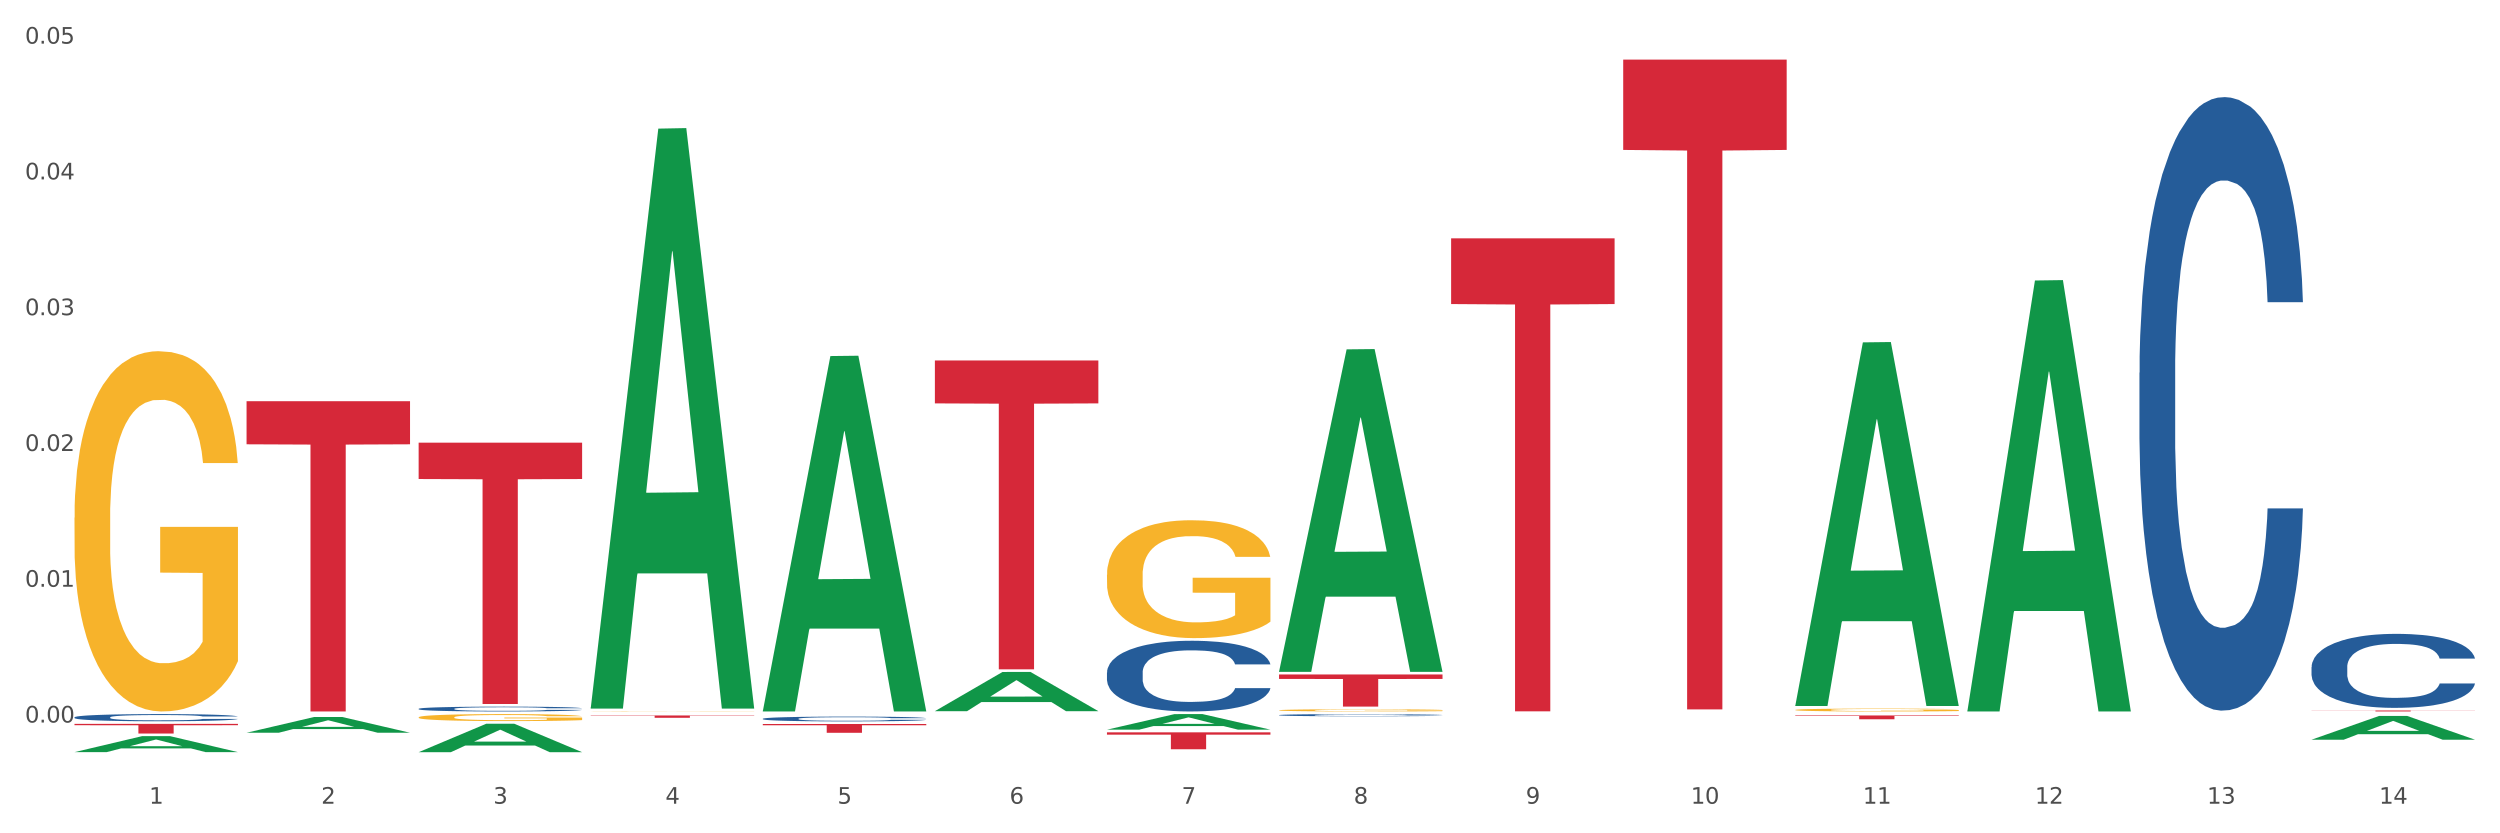 <?xml version="1.0" encoding="utf-8" standalone="no"?>
<!DOCTYPE svg PUBLIC "-//W3C//DTD SVG 1.1//EN"
  "http://www.w3.org/Graphics/SVG/1.1/DTD/svg11.dtd">
<svg xmlns:xlink="http://www.w3.org/1999/xlink" width="1080pt" height="360pt" viewBox="0 0 1080 360" xmlns="http://www.w3.org/2000/svg" version="1.1">
 <rect x="0" y="0" width="1080" height="360" fill="#333333" stroke="none"/>
 <defs>
  <style type="text/css">*{stroke-linejoin: round; stroke-linecap: butt}</style>
 </defs>
 <g id="figure_1">
  <g id="patch_1">
   <path d="M 0 360 
L 1080 360 
L 1080 0 
L 0 0 
z
" style="fill: #ffffff; stroke: #ffffff; stroke-linejoin: miter"/>
  </g>
  <g id="axes_1">
   <g id="matplotlib.axis_1">
    <g id="xtick_1">
     <g id="text_1">
      <!-- 1 -->
      <g style="fill: #4d4d4d" transform="translate(64.432 347.204) scale(0.096 -0.096)">
       <defs>
        <path id="DejaVuSans-31" d="M 794 531 
L 1825 531 
L 1825 4091 
L 703 3866 
L 703 4441 
L 1819 4666 
L 2450 4666 
L 2450 531 
L 3481 531 
L 3481 0 
L 794 0 
L 794 531 
z
" transform="scale(0.016)"/>
       </defs>
       <use xlink:href="#DejaVuSans-31"/>
      </g>
     </g>
    </g>
    <g id="xtick_2">
     <g id="text_2">
      <!-- 2 -->
      <g style="fill: #4d4d4d" transform="translate(138.771 347.204) scale(0.096 -0.096)">
       <defs>
        <path id="DejaVuSans-32" d="M 1228 531 
L 3431 531 
L 3431 0 
L 469 0 
L 469 531 
Q 828 903 1448 1529 
Q 2069 2156 2228 2338 
Q 2531 2678 2651 2914 
Q 2772 3150 2772 3378 
Q 2772 3750 2511 3984 
Q 2250 4219 1831 4219 
Q 1534 4219 1204 4116 
Q 875 4013 500 3803 
L 500 4441 
Q 881 4594 1212 4672 
Q 1544 4750 1819 4750 
Q 2544 4750 2975 4387 
Q 3406 4025 3406 3419 
Q 3406 3131 3298 2873 
Q 3191 2616 2906 2266 
Q 2828 2175 2409 1742 
Q 1991 1309 1228 531 
z
" transform="scale(0.016)"/>
       </defs>
       <use xlink:href="#DejaVuSans-32"/>
      </g>
     </g>
    </g>
    <g id="xtick_3">
     <g id="text_3">
      <!-- 3 -->
      <g style="fill: #4d4d4d" transform="translate(213.109 347.204) scale(0.096 -0.096)">
       <defs>
        <path id="DejaVuSans-33" d="M 2597 2516 
Q 3050 2419 3304 2112 
Q 3559 1806 3559 1356 
Q 3559 666 3084 287 
Q 2609 -91 1734 -91 
Q 1441 -91 1130 -33 
Q 819 25 488 141 
L 488 750 
Q 750 597 1062 519 
Q 1375 441 1716 441 
Q 2309 441 2620 675 
Q 2931 909 2931 1356 
Q 2931 1769 2642 2001 
Q 2353 2234 1838 2234 
L 1294 2234 
L 1294 2753 
L 1863 2753 
Q 2328 2753 2575 2939 
Q 2822 3125 2822 3475 
Q 2822 3834 2567 4026 
Q 2313 4219 1838 4219 
Q 1578 4219 1281 4162 
Q 984 4106 628 3988 
L 628 4550 
Q 988 4650 1302 4700 
Q 1616 4750 1894 4750 
Q 2613 4750 3031 4423 
Q 3450 4097 3450 3541 
Q 3450 3153 3228 2886 
Q 3006 2619 2597 2516 
z
" transform="scale(0.016)"/>
       </defs>
       <use xlink:href="#DejaVuSans-33"/>
      </g>
     </g>
    </g>
    <g id="xtick_4">
     <g id="text_4">
      <!-- 4 -->
      <g style="fill: #4d4d4d" transform="translate(287.448 347.204) scale(0.096 -0.096)">
       <defs>
        <path id="DejaVuSans-34" d="M 2419 4116 
L 825 1625 
L 2419 1625 
L 2419 4116 
z
M 2253 4666 
L 3047 4666 
L 3047 1625 
L 3713 1625 
L 3713 1100 
L 3047 1100 
L 3047 0 
L 2419 0 
L 2419 1100 
L 313 1100 
L 313 1709 
L 2253 4666 
z
" transform="scale(0.016)"/>
       </defs>
       <use xlink:href="#DejaVuSans-34"/>
      </g>
     </g>
    </g>
    <g id="xtick_5">
     <g id="text_5">
      <!-- 5 -->
      <g style="fill: #4d4d4d" transform="translate(361.787 347.204) scale(0.096 -0.096)">
       <defs>
        <path id="DejaVuSans-35" d="M 691 4666 
L 3169 4666 
L 3169 4134 
L 1269 4134 
L 1269 2991 
Q 1406 3038 1543 3061 
Q 1681 3084 1819 3084 
Q 2600 3084 3056 2656 
Q 3513 2228 3513 1497 
Q 3513 744 3044 326 
Q 2575 -91 1722 -91 
Q 1428 -91 1123 -41 
Q 819 9 494 109 
L 494 744 
Q 775 591 1075 516 
Q 1375 441 1709 441 
Q 2250 441 2565 725 
Q 2881 1009 2881 1497 
Q 2881 1984 2565 2268 
Q 2250 2553 1709 2553 
Q 1456 2553 1204 2497 
Q 953 2441 691 2322 
L 691 4666 
z
" transform="scale(0.016)"/>
       </defs>
       <use xlink:href="#DejaVuSans-35"/>
      </g>
     </g>
    </g>
    <g id="xtick_6">
     <g id="text_6">
      <!-- 6 -->
      <g style="fill: #4d4d4d" transform="translate(436.125 347.204) scale(0.096 -0.096)">
       <defs>
        <path id="DejaVuSans-36" d="M 2113 2584 
Q 1688 2584 1439 2293 
Q 1191 2003 1191 1497 
Q 1191 994 1439 701 
Q 1688 409 2113 409 
Q 2538 409 2786 701 
Q 3034 994 3034 1497 
Q 3034 2003 2786 2293 
Q 2538 2584 2113 2584 
z
M 3366 4563 
L 3366 3988 
Q 3128 4100 2886 4159 
Q 2644 4219 2406 4219 
Q 1781 4219 1451 3797 
Q 1122 3375 1075 2522 
Q 1259 2794 1537 2939 
Q 1816 3084 2150 3084 
Q 2853 3084 3261 2657 
Q 3669 2231 3669 1497 
Q 3669 778 3244 343 
Q 2819 -91 2113 -91 
Q 1303 -91 875 529 
Q 447 1150 447 2328 
Q 447 3434 972 4092 
Q 1497 4750 2381 4750 
Q 2619 4750 2861 4703 
Q 3103 4656 3366 4563 
z
" transform="scale(0.016)"/>
       </defs>
       <use xlink:href="#DejaVuSans-36"/>
      </g>
     </g>
    </g>
    <g id="xtick_7">
     <g id="text_7">
      <!-- 7 -->
      <g style="fill: #4d4d4d" transform="translate(510.464 347.204) scale(0.096 -0.096)">
       <defs>
        <path id="DejaVuSans-37" d="M 525 4666 
L 3525 4666 
L 3525 4397 
L 1831 0 
L 1172 0 
L 2766 4134 
L 525 4134 
L 525 4666 
z
" transform="scale(0.016)"/>
       </defs>
       <use xlink:href="#DejaVuSans-37"/>
      </g>
     </g>
    </g>
    <g id="xtick_8">
     <g id="text_8">
      <!-- 8 -->
      <g style="fill: #4d4d4d" transform="translate(584.803 347.204) scale(0.096 -0.096)">
       <defs>
        <path id="DejaVuSans-38" d="M 2034 2216 
Q 1584 2216 1326 1975 
Q 1069 1734 1069 1313 
Q 1069 891 1326 650 
Q 1584 409 2034 409 
Q 2484 409 2743 651 
Q 3003 894 3003 1313 
Q 3003 1734 2745 1975 
Q 2488 2216 2034 2216 
z
M 1403 2484 
Q 997 2584 770 2862 
Q 544 3141 544 3541 
Q 544 4100 942 4425 
Q 1341 4750 2034 4750 
Q 2731 4750 3128 4425 
Q 3525 4100 3525 3541 
Q 3525 3141 3298 2862 
Q 3072 2584 2669 2484 
Q 3125 2378 3379 2068 
Q 3634 1759 3634 1313 
Q 3634 634 3220 271 
Q 2806 -91 2034 -91 
Q 1263 -91 848 271 
Q 434 634 434 1313 
Q 434 1759 690 2068 
Q 947 2378 1403 2484 
z
M 1172 3481 
Q 1172 3119 1398 2916 
Q 1625 2713 2034 2713 
Q 2441 2713 2670 2916 
Q 2900 3119 2900 3481 
Q 2900 3844 2670 4047 
Q 2441 4250 2034 4250 
Q 1625 4250 1398 4047 
Q 1172 3844 1172 3481 
z
" transform="scale(0.016)"/>
       </defs>
       <use xlink:href="#DejaVuSans-38"/>
      </g>
     </g>
    </g>
    <g id="xtick_9">
     <g id="text_9">
      <!-- 9 -->
      <g style="fill: #4d4d4d" transform="translate(659.142 347.204) scale(0.096 -0.096)">
       <defs>
        <path id="DejaVuSans-39" d="M 703 97 
L 703 672 
Q 941 559 1184 500 
Q 1428 441 1663 441 
Q 2288 441 2617 861 
Q 2947 1281 2994 2138 
Q 2813 1869 2534 1725 
Q 2256 1581 1919 1581 
Q 1219 1581 811 2004 
Q 403 2428 403 3163 
Q 403 3881 828 4315 
Q 1253 4750 1959 4750 
Q 2769 4750 3195 4129 
Q 3622 3509 3622 2328 
Q 3622 1225 3098 567 
Q 2575 -91 1691 -91 
Q 1453 -91 1209 -44 
Q 966 3 703 97 
z
M 1959 2075 
Q 2384 2075 2632 2365 
Q 2881 2656 2881 3163 
Q 2881 3666 2632 3958 
Q 2384 4250 1959 4250 
Q 1534 4250 1286 3958 
Q 1038 3666 1038 3163 
Q 1038 2656 1286 2365 
Q 1534 2075 1959 2075 
z
" transform="scale(0.016)"/>
       </defs>
       <use xlink:href="#DejaVuSans-39"/>
      </g>
     </g>
    </g>
    <g id="xtick_10">
     <g id="text_10">
      <!-- 10 -->
      <g style="fill: #4d4d4d" transform="translate(730.426 347.204) scale(0.096 -0.096)">
       <defs>
        <path id="DejaVuSans-30" d="M 2034 4250 
Q 1547 4250 1301 3770 
Q 1056 3291 1056 2328 
Q 1056 1369 1301 889 
Q 1547 409 2034 409 
Q 2525 409 2770 889 
Q 3016 1369 3016 2328 
Q 3016 3291 2770 3770 
Q 2525 4250 2034 4250 
z
M 2034 4750 
Q 2819 4750 3233 4129 
Q 3647 3509 3647 2328 
Q 3647 1150 3233 529 
Q 2819 -91 2034 -91 
Q 1250 -91 836 529 
Q 422 1150 422 2328 
Q 422 3509 836 4129 
Q 1250 4750 2034 4750 
z
" transform="scale(0.016)"/>
       </defs>
       <use xlink:href="#DejaVuSans-31"/>
       <use xlink:href="#DejaVuSans-30" transform="translate(63.623 0)"/>
      </g>
     </g>
    </g>
    <g id="xtick_11">
     <g id="text_11">
      <!-- 11 -->
      <g style="fill: #4d4d4d" transform="translate(804.765 347.204) scale(0.096 -0.096)">
       <use xlink:href="#DejaVuSans-31"/>
       <use xlink:href="#DejaVuSans-31" transform="translate(63.623 0)"/>
      </g>
     </g>
    </g>
    <g id="xtick_12">
     <g id="text_12">
      <!-- 12 -->
      <g style="fill: #4d4d4d" transform="translate(879.104 347.204) scale(0.096 -0.096)">
       <use xlink:href="#DejaVuSans-31"/>
       <use xlink:href="#DejaVuSans-32" transform="translate(63.623 0)"/>
      </g>
     </g>
    </g>
    <g id="xtick_13">
     <g id="text_13">
      <!-- 13 -->
      <g style="fill: #4d4d4d" transform="translate(953.442 347.204) scale(0.096 -0.096)">
       <use xlink:href="#DejaVuSans-31"/>
       <use xlink:href="#DejaVuSans-33" transform="translate(63.623 0)"/>
      </g>
     </g>
    </g>
    <g id="xtick_14">
     <g id="text_14">
      <!-- 14 -->
      <g style="fill: #4d4d4d" transform="translate(1027.781 347.204) scale(0.096 -0.096)">
       <use xlink:href="#DejaVuSans-31"/>
       <use xlink:href="#DejaVuSans-34" transform="translate(63.623 0)"/>
      </g>
     </g>
    </g>
    <g id="xtick_15"/>
    <g id="xtick_16"/>
    <g id="xtick_17"/>
    <g id="xtick_18"/>
    <g id="xtick_19"/>
    <g id="xtick_20"/>
    <g id="xtick_21"/>
    <g id="xtick_22"/>
    <g id="xtick_23"/>
    <g id="xtick_24"/>
    <g id="xtick_25"/>
    <g id="xtick_26"/>
    <g id="xtick_27"/>
   </g>
   <g id="matplotlib.axis_2">
    <g id="ytick_1">
     <g id="text_15">
      <!-- 0.00 -->
      <g style="fill: #4d4d4d" transform="translate(10.8 312.133) scale(0.096 -0.096)">
       <defs>
        <path id="DejaVuSans-2e" d="M 684 794 
L 1344 794 
L 1344 0 
L 684 0 
L 684 794 
z
" transform="scale(0.016)"/>
       </defs>
       <use xlink:href="#DejaVuSans-30"/>
       <use xlink:href="#DejaVuSans-2e" transform="translate(63.623 0)"/>
       <use xlink:href="#DejaVuSans-30" transform="translate(95.41 0)"/>
       <use xlink:href="#DejaVuSans-30" transform="translate(159.033 0)"/>
      </g>
     </g>
    </g>
    <g id="ytick_2">
     <g id="text_16">
      <!-- 0.01 -->
      <g style="fill: #4d4d4d" transform="translate(10.8 253.478) scale(0.096 -0.096)">
       <use xlink:href="#DejaVuSans-30"/>
       <use xlink:href="#DejaVuSans-2e" transform="translate(63.623 0)"/>
       <use xlink:href="#DejaVuSans-30" transform="translate(95.41 0)"/>
       <use xlink:href="#DejaVuSans-31" transform="translate(159.033 0)"/>
      </g>
     </g>
    </g>
    <g id="ytick_3">
     <g id="text_17">
      <!-- 0.02 -->
      <g style="fill: #4d4d4d" transform="translate(10.8 194.822) scale(0.096 -0.096)">
       <use xlink:href="#DejaVuSans-30"/>
       <use xlink:href="#DejaVuSans-2e" transform="translate(63.623 0)"/>
       <use xlink:href="#DejaVuSans-30" transform="translate(95.41 0)"/>
       <use xlink:href="#DejaVuSans-32" transform="translate(159.033 0)"/>
      </g>
     </g>
    </g>
    <g id="ytick_4">
     <g id="text_18">
      <!-- 0.03 -->
      <g style="fill: #4d4d4d" transform="translate(10.8 136.167) scale(0.096 -0.096)">
       <use xlink:href="#DejaVuSans-30"/>
       <use xlink:href="#DejaVuSans-2e" transform="translate(63.623 0)"/>
       <use xlink:href="#DejaVuSans-30" transform="translate(95.41 0)"/>
       <use xlink:href="#DejaVuSans-33" transform="translate(159.033 0)"/>
      </g>
     </g>
    </g>
    <g id="ytick_5">
     <g id="text_19">
      <!-- 0.04 -->
      <g style="fill: #4d4d4d" transform="translate(10.8 77.511) scale(0.096 -0.096)">
       <use xlink:href="#DejaVuSans-30"/>
       <use xlink:href="#DejaVuSans-2e" transform="translate(63.623 0)"/>
       <use xlink:href="#DejaVuSans-30" transform="translate(95.41 0)"/>
       <use xlink:href="#DejaVuSans-34" transform="translate(159.033 0)"/>
      </g>
     </g>
    </g>
    <g id="ytick_6">
     <g id="text_20">
      <!-- 0.05 -->
      <g style="fill: #4d4d4d" transform="translate(10.8 18.856) scale(0.096 -0.096)">
       <use xlink:href="#DejaVuSans-30"/>
       <use xlink:href="#DejaVuSans-2e" transform="translate(63.623 0)"/>
       <use xlink:href="#DejaVuSans-30" transform="translate(95.41 0)"/>
       <use xlink:href="#DejaVuSans-35" transform="translate(159.033 0)"/>
      </g>
     </g>
    </g>
    <g id="ytick_7"/>
    <g id="ytick_8"/>
    <g id="ytick_9"/>
    <g id="ytick_10"/>
    <g id="ytick_11"/>
   </g>
   <g id="PolyCollection_1">
    <path d="M 32.175 324.91 
L 32.248 324.904 
L 61.37 318.019 
L 73.456 318.013 
L 102.797 324.923 
L 88.818 324.923 
L 82.484 323.314 
L 52.415 323.314 
L 52.197 323.34 
L 46.081 324.923 
L 32.175 324.923 
L 32.175 324.91 
L 56.201 322.354 
L 78.698 322.347 
L 67.559 319.486 
L 67.413 319.473 
L 67.267 319.492 
L 56.128 322.347 
L 56.201 322.354 
L 32.175 324.91 
z
" clip-path="url(#p343d325614)" style="fill: #109648"/>
    <path d="M 478.207 248.277 
L 478.291 248.23 
L 478.291 246.556 
L 478.457 245.114 
L 479.291 241.625 
L 480.542 238.741 
L 481.459 237.206 
L 482.376 235.951 
L 483.46 234.695 
L 484.794 233.392 
L 487.212 231.485 
L 488.713 230.508 
L 490.547 229.485 
L 493.882 227.997 
L 496.3 227.159 
L 498.802 226.462 
L 502.887 225.625 
L 505.555 225.252 
L 508.39 224.973 
L 511.809 224.787 
L 514.394 224.741 
L 520.063 224.88 
L 524.899 225.299 
L 527.234 225.625 
L 530.236 226.183 
L 531.82 226.555 
L 534.405 227.299 
L 537.073 228.276 
L 538.907 229.113 
L 541.658 230.695 
L 543.743 232.276 
L 545.661 234.23 
L 546.661 235.578 
L 547.412 236.834 
L 548.079 238.276 
L 548.746 240.555 
L 533.737 240.555 
L 533.154 238.927 
L 532.237 237.392 
L 530.903 235.904 
L 529.735 234.974 
L 527.734 233.811 
L 525.9 233.067 
L 523.982 232.509 
L 521.648 232.043 
L 519.813 231.811 
L 517.228 231.625 
L 512.142 231.671 
L 508.724 232.043 
L 506.389 232.509 
L 504.888 232.927 
L 503.554 233.392 
L 502.054 234.043 
L 500.303 235.02 
L 499.052 235.904 
L 497.801 237.02 
L 496.801 238.137 
L 495.884 239.439 
L 495.133 240.834 
L 494.549 242.276 
L 494.049 244.044 
L 493.632 246.974 
L 493.632 253.347 
L 493.799 254.789 
L 494.216 256.696 
L 494.716 258.138 
L 495.55 259.859 
L 496.3 261.021 
L 497.718 262.696 
L 499.302 264.091 
L 500.553 264.975 
L 501.803 265.719 
L 503.971 266.743 
L 506.389 267.58 
L 508.474 268.092 
L 511.309 268.557 
L 513.226 268.743 
L 514.894 268.836 
L 518.979 268.836 
L 521.898 268.696 
L 525.149 268.371 
L 527.651 267.952 
L 529.735 267.44 
L 532.07 266.603 
L 533.571 265.812 
L 533.571 256.091 
L 515.227 256.044 
L 515.227 249.579 
L 548.829 249.579 
L 548.829 268.557 
L 547.412 269.533 
L 545.827 270.417 
L 544.16 271.208 
L 541.658 272.185 
L 538.657 273.115 
L 535.989 273.766 
L 533.154 274.324 
L 529.819 274.836 
L 525.483 275.301 
L 522.815 275.487 
L 519.48 275.627 
L 515.561 275.673 
L 512.142 275.58 
L 508.807 275.348 
L 505.305 274.929 
L 501.887 274.324 
L 499.302 273.72 
L 496.717 272.975 
L 493.966 271.999 
L 491.798 271.068 
L 490.13 270.231 
L 488.296 269.161 
L 486.295 267.766 
L 484.794 266.51 
L 483.46 265.208 
L 482.043 263.533 
L 481.042 262.091 
L 480.042 260.277 
L 479.458 258.928 
L 478.791 256.835 
L 478.291 253.905 
L 478.207 248.277 
z
" clip-path="url(#p343d325614)" style="fill: #f7b32b"/>
    <path d="M 552.546 306.837 
L 552.629 306.837 
L 552.629 306.805 
L 552.796 306.778 
L 553.63 306.712 
L 554.881 306.657 
L 555.798 306.628 
L 556.715 306.605 
L 557.799 306.581 
L 559.133 306.556 
L 561.551 306.52 
L 563.052 306.502 
L 564.886 306.482 
L 568.221 306.454 
L 570.639 306.438 
L 573.141 306.425 
L 577.226 306.409 
L 579.894 306.402 
L 582.729 306.397 
L 586.148 306.394 
L 588.732 306.393 
L 594.402 306.395 
L 599.238 306.403 
L 601.573 306.409 
L 604.574 306.42 
L 606.158 306.427 
L 608.743 306.441 
L 611.411 306.46 
L 613.246 306.475 
L 615.997 306.505 
L 618.082 306.535 
L 619.999 306.572 
L 621 306.598 
L 621.75 306.621 
L 622.417 306.648 
L 623.084 306.692 
L 608.076 306.692 
L 607.493 306.661 
L 606.575 306.632 
L 605.241 306.604 
L 604.074 306.586 
L 602.073 306.564 
L 600.239 306.55 
L 598.321 306.54 
L 595.986 306.531 
L 594.152 306.526 
L 591.567 306.523 
L 586.481 306.524 
L 583.063 306.531 
L 580.728 306.54 
L 579.227 306.547 
L 577.893 306.556 
L 576.392 306.569 
L 574.641 306.587 
L 573.391 306.604 
L 572.14 306.625 
L 571.139 306.646 
L 570.222 306.67 
L 569.472 306.697 
L 568.888 306.724 
L 568.388 306.757 
L 567.971 306.813 
L 567.971 306.933 
L 568.138 306.96 
L 568.555 306.997 
L 569.055 307.024 
L 569.889 307.056 
L 570.639 307.078 
L 572.057 307.11 
L 573.641 307.136 
L 574.891 307.153 
L 576.142 307.167 
L 578.31 307.186 
L 580.728 307.202 
L 582.812 307.212 
L 585.647 307.221 
L 587.565 307.224 
L 589.233 307.226 
L 593.318 307.226 
L 596.236 307.223 
L 599.488 307.217 
L 601.99 307.209 
L 604.074 307.2 
L 606.409 307.184 
L 607.909 307.169 
L 607.909 306.985 
L 589.566 306.984 
L 589.566 306.862 
L 623.168 306.862 
L 623.168 307.221 
L 621.75 307.239 
L 620.166 307.256 
L 618.499 307.271 
L 615.997 307.289 
L 612.996 307.307 
L 610.327 307.319 
L 607.493 307.33 
L 604.157 307.339 
L 599.822 307.348 
L 597.154 307.352 
L 593.818 307.354 
L 589.9 307.355 
L 586.481 307.353 
L 583.146 307.349 
L 579.644 307.341 
L 576.226 307.33 
L 573.641 307.318 
L 571.056 307.304 
L 568.305 307.286 
L 566.137 307.268 
L 564.469 307.252 
L 562.635 307.232 
L 560.634 307.206 
L 559.133 307.182 
L 557.799 307.157 
L 556.381 307.126 
L 555.381 307.098 
L 554.38 307.064 
L 553.797 307.039 
L 553.13 306.999 
L 552.629 306.944 
L 552.546 306.837 
z
" clip-path="url(#p343d325614)" style="fill: #f7b32b"/>
    <path d="M 775.562 306.687 
L 775.645 306.686 
L 775.645 306.645 
L 775.812 306.61 
L 776.646 306.525 
L 777.897 306.455 
L 778.814 306.418 
L 779.731 306.387 
L 780.815 306.356 
L 782.149 306.325 
L 784.567 306.278 
L 786.068 306.254 
L 787.902 306.229 
L 791.237 306.193 
L 793.655 306.173 
L 796.157 306.156 
L 800.242 306.135 
L 802.91 306.126 
L 805.745 306.119 
L 809.164 306.115 
L 811.748 306.114 
L 817.418 306.117 
L 822.254 306.127 
L 824.589 306.135 
L 827.59 306.149 
L 829.175 306.158 
L 831.759 306.176 
L 834.427 306.2 
L 836.262 306.22 
L 839.013 306.259 
L 841.098 306.297 
L 843.015 306.345 
L 844.016 306.378 
L 844.766 306.408 
L 845.433 306.444 
L 846.1 306.499 
L 831.092 306.499 
L 830.509 306.459 
L 829.592 306.422 
L 828.257 306.386 
L 827.09 306.363 
L 825.089 306.335 
L 823.255 306.317 
L 821.337 306.303 
L 819.002 306.292 
L 817.168 306.286 
L 814.583 306.281 
L 809.497 306.283 
L 806.079 306.292 
L 803.744 306.303 
L 802.243 306.313 
L 800.909 306.325 
L 799.408 306.34 
L 797.657 306.364 
L 796.407 306.386 
L 795.156 306.413 
L 794.156 306.44 
L 793.238 306.472 
L 792.488 306.506 
L 791.904 306.541 
L 791.404 306.584 
L 790.987 306.656 
L 790.987 306.811 
L 791.154 306.846 
L 791.571 306.893 
L 792.071 306.928 
L 792.905 306.97 
L 793.655 306.998 
L 795.073 307.039 
L 796.657 307.073 
L 797.908 307.094 
L 799.158 307.112 
L 801.326 307.137 
L 803.744 307.158 
L 805.829 307.17 
L 808.663 307.182 
L 810.581 307.186 
L 812.249 307.188 
L 816.334 307.188 
L 819.253 307.185 
L 822.504 307.177 
L 825.006 307.167 
L 827.09 307.154 
L 829.425 307.134 
L 830.926 307.115 
L 830.926 306.878 
L 812.582 306.877 
L 812.582 306.719 
L 846.184 306.719 
L 846.184 307.182 
L 844.766 307.205 
L 843.182 307.227 
L 841.515 307.246 
L 839.013 307.27 
L 836.012 307.293 
L 833.344 307.309 
L 830.509 307.322 
L 827.174 307.335 
L 822.838 307.346 
L 820.17 307.351 
L 816.835 307.354 
L 812.916 307.355 
L 809.497 307.353 
L 806.162 307.347 
L 802.66 307.337 
L 799.242 307.322 
L 796.657 307.307 
L 794.072 307.289 
L 791.321 307.266 
L 789.153 307.243 
L 787.485 307.222 
L 785.651 307.196 
L 783.65 307.162 
L 782.149 307.132 
L 780.815 307.1 
L 779.398 307.059 
L 778.397 307.024 
L 777.396 306.98 
L 776.813 306.947 
L 776.146 306.896 
L 775.645 306.825 
L 775.562 306.687 
z
" clip-path="url(#p343d325614)" style="fill: #f7b32b"/>
    <path d="M 180.852 306.204 
L 180.936 306.202 
L 180.936 306.149 
L 181.186 306.076 
L 182.105 305.943 
L 183.273 305.842 
L 185.277 305.723 
L 186.362 305.674 
L 187.781 305.618 
L 190.703 305.529 
L 194.042 305.452 
L 196.379 305.41 
L 198.132 305.384 
L 202.056 305.336 
L 204.31 305.315 
L 206.647 305.298 
L 208.65 305.286 
L 211.989 305.273 
L 214.661 305.267 
L 217.749 305.265 
L 220.337 305.267 
L 223.76 305.275 
L 228.768 305.298 
L 230.688 305.311 
L 233.276 305.334 
L 235.947 305.365 
L 238.118 305.395 
L 240.622 305.439 
L 243.21 305.496 
L 245.714 305.569 
L 247.467 305.636 
L 248.886 305.706 
L 250.139 305.792 
L 251.057 305.886 
L 251.474 305.964 
L 236.198 305.964 
L 235.78 305.893 
L 234.946 305.817 
L 234.111 305.765 
L 233.193 305.723 
L 231.774 305.676 
L 230.521 305.645 
L 228.434 305.609 
L 226.514 305.586 
L 224.928 305.573 
L 223.008 305.561 
L 218.918 305.55 
L 215.996 305.55 
L 214.16 305.554 
L 211.906 305.563 
L 209.986 305.576 
L 207.732 305.599 
L 205.979 305.624 
L 204.226 305.657 
L 203.224 305.68 
L 201.722 305.721 
L 200.72 305.756 
L 199.384 305.815 
L 198.633 305.857 
L 197.297 305.966 
L 196.713 306.046 
L 196.463 306.101 
L 196.296 306.162 
L 196.296 306.46 
L 196.797 306.594 
L 197.214 306.651 
L 197.882 306.716 
L 199.134 306.8 
L 200.97 306.882 
L 202.89 306.941 
L 204.476 306.977 
L 205.979 307.004 
L 207.482 307.025 
L 209.318 307.044 
L 210.821 307.055 
L 213.075 307.067 
L 215.746 307.073 
L 217.833 307.073 
L 222.09 307.063 
L 224.01 307.054 
L 225.847 307.04 
L 227.85 307.019 
L 229.436 306.996 
L 230.354 306.979 
L 231.857 306.943 
L 233.026 306.905 
L 234.027 306.861 
L 234.695 306.823 
L 235.447 306.765 
L 236.031 306.7 
L 236.198 306.666 
L 251.474 306.666 
L 251.14 306.735 
L 250.556 306.802 
L 249.387 306.891 
L 248.469 306.943 
L 247.05 307.006 
L 245.547 307.059 
L 243.46 307.118 
L 241.54 307.162 
L 239.537 307.2 
L 237.367 307.235 
L 233.443 307.283 
L 232.024 307.296 
L 229.019 307.319 
L 226.681 307.332 
L 223.259 307.346 
L 219.753 307.353 
L 216.08 307.355 
L 212.824 307.351 
L 209.235 307.34 
L 206.981 307.328 
L 204.476 307.311 
L 201.555 307.284 
L 198.8 307.252 
L 196.212 307.214 
L 193.791 307.17 
L 191.538 307.12 
L 188.616 307.038 
L 186.445 306.958 
L 184.859 306.884 
L 183.774 306.821 
L 182.689 306.741 
L 182.105 306.685 
L 181.186 306.552 
L 180.852 306.428 
L 180.852 306.204 
z
" clip-path="url(#p343d325614)" style="fill: #255c99"/>
    <path d="M 998.578 306.931 
L 1069.2 306.931 
L 1069.2 306.99 
L 1041.42 306.991 
L 1041.42 307.355 
L 1026.191 307.355 
L 1026.191 306.991 
L 998.578 306.99 
L 998.578 306.932 
L 998.578 306.931 
z
" clip-path="url(#p343d325614)" style="fill: #d62839"/>
    <path d="M 775.562 309.086 
L 846.184 309.086 
L 846.184 309.314 
L 818.404 309.316 
L 818.404 310.731 
L 803.175 310.731 
L 803.175 309.316 
L 775.562 309.314 
L 775.562 309.087 
L 775.562 309.086 
z
" clip-path="url(#p343d325614)" style="fill: #d62839"/>
    <path d="M 701.223 25.759 
L 771.845 25.759 
L 771.845 64.768 
L 744.065 65.032 
L 744.065 306.466 
L 728.836 306.466 
L 728.836 65.032 
L 701.223 64.768 
L 701.223 26.023 
L 701.223 25.759 
z
" clip-path="url(#p343d325614)" style="fill: #d62839"/>
    <path d="M 626.885 102.955 
L 697.506 102.955 
L 697.506 131.352 
L 669.726 131.544 
L 669.726 307.297 
L 654.497 307.297 
L 654.497 131.544 
L 626.885 131.352 
L 626.885 103.147 
L 626.885 102.955 
z
" clip-path="url(#p343d325614)" style="fill: #d62839"/>
    <path d="M 552.546 291.376 
L 623.168 291.376 
L 623.168 293.306 
L 595.388 293.319 
L 595.388 305.262 
L 580.159 305.262 
L 580.159 293.319 
L 552.546 293.306 
L 552.546 291.389 
L 552.546 291.376 
z
" clip-path="url(#p343d325614)" style="fill: #d62839"/>
    <path d="M 478.207 316.354 
L 548.829 316.354 
L 548.829 317.374 
L 521.049 317.381 
L 521.049 323.694 
L 505.82 323.694 
L 505.82 317.381 
L 478.207 317.374 
L 478.207 316.361 
L 478.207 316.354 
z
" clip-path="url(#p343d325614)" style="fill: #d62839"/>
    <path d="M 255.191 307.295 
L 255.275 307.295 
L 255.275 307.291 
L 255.441 307.288 
L 256.275 307.28 
L 257.526 307.274 
L 258.443 307.271 
L 259.36 307.268 
L 260.444 307.265 
L 261.778 307.262 
L 264.196 307.258 
L 265.697 307.256 
L 267.531 307.254 
L 270.866 307.251 
L 273.284 307.249 
L 275.786 307.247 
L 279.871 307.245 
L 282.539 307.245 
L 285.374 307.244 
L 288.793 307.244 
L 291.377 307.243 
L 297.047 307.244 
L 301.883 307.245 
L 304.218 307.245 
L 307.219 307.247 
L 308.804 307.247 
L 311.388 307.249 
L 314.057 307.251 
L 315.891 307.253 
L 318.642 307.256 
L 320.727 307.26 
L 322.645 307.264 
L 323.645 307.267 
L 324.395 307.27 
L 325.062 307.273 
L 325.73 307.278 
L 310.721 307.278 
L 310.138 307.275 
L 309.221 307.271 
L 307.886 307.268 
L 306.719 307.266 
L 304.718 307.263 
L 302.884 307.262 
L 300.966 307.26 
L 298.631 307.259 
L 296.797 307.259 
L 294.212 307.259 
L 289.126 307.259 
L 285.708 307.259 
L 283.373 307.26 
L 281.872 307.261 
L 280.538 307.262 
L 279.037 307.264 
L 277.286 307.266 
L 276.036 307.268 
L 274.785 307.27 
L 273.785 307.273 
L 272.867 307.276 
L 272.117 307.279 
L 271.533 307.282 
L 271.033 307.286 
L 270.616 307.292 
L 270.616 307.306 
L 270.783 307.309 
L 271.2 307.313 
L 271.7 307.317 
L 272.534 307.32 
L 273.284 307.323 
L 274.702 307.327 
L 276.286 307.33 
L 277.537 307.332 
L 278.787 307.333 
L 280.955 307.336 
L 283.373 307.337 
L 285.458 307.338 
L 288.292 307.339 
L 290.21 307.34 
L 291.878 307.34 
L 295.963 307.34 
L 298.882 307.34 
L 302.133 307.339 
L 304.635 307.338 
L 306.719 307.337 
L 309.054 307.335 
L 310.555 307.333 
L 310.555 307.312 
L 292.211 307.312 
L 292.211 307.298 
L 325.813 307.298 
L 325.813 307.339 
L 324.395 307.342 
L 322.811 307.344 
L 321.144 307.345 
L 318.642 307.347 
L 315.641 307.349 
L 312.973 307.351 
L 310.138 307.352 
L 306.803 307.353 
L 302.467 307.354 
L 299.799 307.355 
L 296.464 307.355 
L 292.545 307.355 
L 289.126 307.355 
L 285.791 307.354 
L 282.289 307.353 
L 278.871 307.352 
L 276.286 307.351 
L 273.701 307.349 
L 270.95 307.347 
L 268.782 307.345 
L 267.114 307.343 
L 265.28 307.341 
L 263.279 307.338 
L 261.778 307.335 
L 260.444 307.332 
L 259.027 307.328 
L 258.026 307.325 
L 257.025 307.321 
L 256.442 307.318 
L 255.775 307.314 
L 255.275 307.307 
L 255.191 307.295 
z
" clip-path="url(#p343d325614)" style="fill: #f7b32b"/>
    <path d="M 403.869 155.722 
L 474.49 155.722 
L 474.49 174.263 
L 446.71 174.389 
L 446.71 289.145 
L 431.481 289.145 
L 431.481 174.389 
L 403.869 174.263 
L 403.869 155.847 
L 403.869 155.722 
z
" clip-path="url(#p343d325614)" style="fill: #d62839"/>
    <path d="M 32.175 223.631 
L 32.258 223.489 
L 32.258 218.371 
L 32.425 213.965 
L 33.259 203.304 
L 34.51 194.491 
L 35.427 189.8 
L 36.344 185.962 
L 37.428 182.124 
L 38.762 178.144 
L 41.18 172.316 
L 42.681 169.331 
L 44.515 166.203 
L 47.85 161.655 
L 50.268 159.096 
L 52.77 156.964 
L 56.855 154.405 
L 59.523 153.268 
L 62.358 152.415 
L 65.777 151.847 
L 68.361 151.705 
L 74.031 152.131 
L 78.867 153.41 
L 81.202 154.405 
L 84.203 156.111 
L 85.788 157.248 
L 88.372 159.523 
L 91.04 162.508 
L 92.875 165.066 
L 95.626 169.899 
L 97.711 174.732 
L 99.628 180.702 
L 100.629 184.825 
L 101.379 188.663 
L 102.046 193.069 
L 102.713 200.034 
L 87.705 200.034 
L 87.122 195.059 
L 86.204 190.368 
L 84.87 185.82 
L 83.703 182.977 
L 81.702 179.423 
L 79.868 177.149 
L 77.95 175.443 
L 75.615 174.022 
L 73.781 173.311 
L 71.196 172.742 
L 66.11 172.884 
L 62.692 174.022 
L 60.357 175.443 
L 58.856 176.722 
L 57.522 178.144 
L 56.021 180.134 
L 54.27 183.119 
L 53.02 185.82 
L 51.769 189.231 
L 50.768 192.643 
L 49.851 196.623 
L 49.101 200.887 
L 48.517 205.294 
L 48.017 210.695 
L 47.6 219.651 
L 47.6 239.125 
L 47.767 243.531 
L 48.184 249.359 
L 48.684 253.766 
L 49.518 259.025 
L 50.268 262.579 
L 51.686 267.696 
L 53.27 271.961 
L 54.52 274.661 
L 55.771 276.936 
L 57.939 280.063 
L 60.357 282.622 
L 62.441 284.185 
L 65.276 285.607 
L 67.194 286.175 
L 68.862 286.46 
L 72.947 286.46 
L 75.865 286.033 
L 79.117 285.038 
L 81.619 283.759 
L 83.703 282.195 
L 86.038 279.636 
L 87.538 277.22 
L 87.538 247.511 
L 69.195 247.369 
L 69.195 227.611 
L 102.797 227.611 
L 102.797 285.607 
L 101.379 288.592 
L 99.795 291.293 
L 98.128 293.709 
L 95.626 296.694 
L 92.625 299.537 
L 89.956 301.527 
L 87.122 303.233 
L 83.786 304.796 
L 79.451 306.218 
L 76.783 306.786 
L 73.447 307.213 
L 69.529 307.355 
L 66.11 307.071 
L 62.775 306.36 
L 59.273 305.081 
L 55.855 303.233 
L 53.27 301.385 
L 50.685 299.111 
L 47.934 296.125 
L 45.766 293.283 
L 44.098 290.724 
L 42.264 287.455 
L 40.263 283.19 
L 38.762 279.352 
L 37.428 275.372 
L 36.01 270.255 
L 35.01 265.848 
L 34.009 260.305 
L 33.426 256.182 
L 32.759 249.786 
L 32.258 240.83 
L 32.175 223.631 
z
" clip-path="url(#p343d325614)" style="fill: #f7b32b"/>
    <path d="M 255.191 309.081 
L 325.813 309.081 
L 325.813 309.223 
L 298.033 309.224 
L 298.033 310.103 
L 282.804 310.103 
L 282.804 309.224 
L 255.191 309.223 
L 255.191 309.082 
L 255.191 309.081 
z
" clip-path="url(#p343d325614)" style="fill: #d62839"/>
    <path d="M 180.852 191.246 
L 251.474 191.246 
L 251.474 206.934 
L 223.694 207.04 
L 223.694 304.134 
L 208.465 304.134 
L 208.465 207.04 
L 180.852 206.934 
L 180.852 191.352 
L 180.852 191.246 
z
" clip-path="url(#p343d325614)" style="fill: #d62839"/>
    <path d="M 106.514 173.304 
L 177.135 173.304 
L 177.135 191.933 
L 149.355 192.059 
L 149.355 307.355 
L 134.126 307.355 
L 134.126 192.059 
L 106.514 191.933 
L 106.514 173.43 
L 106.514 173.304 
z
" clip-path="url(#p343d325614)" style="fill: #d62839"/>
    <path d="M 32.175 312.722 
L 102.797 312.722 
L 102.797 313.3 
L 75.017 313.304 
L 75.017 316.882 
L 59.788 316.882 
L 59.788 313.304 
L 32.175 313.3 
L 32.175 312.726 
L 32.175 312.722 
z
" clip-path="url(#p343d325614)" style="fill: #d62839"/>
    <path d="M 998.578 288.192 
L 998.662 288.163 
L 998.662 287.345 
L 998.912 286.236 
L 999.83 284.192 
L 1000.999 282.644 
L 1003.003 280.834 
L 1004.088 280.074 
L 1005.507 279.228 
L 1008.429 277.855 
L 1011.768 276.687 
L 1014.105 276.045 
L 1015.858 275.636 
L 1019.781 274.906 
L 1022.035 274.585 
L 1024.373 274.322 
L 1026.376 274.147 
L 1029.715 273.942 
L 1032.387 273.855 
L 1035.475 273.825 
L 1038.063 273.855 
L 1041.486 273.971 
L 1046.494 274.322 
L 1048.414 274.526 
L 1051.002 274.877 
L 1053.673 275.344 
L 1055.844 275.811 
L 1058.348 276.483 
L 1060.936 277.359 
L 1063.44 278.468 
L 1065.193 279.49 
L 1066.612 280.571 
L 1067.864 281.885 
L 1068.783 283.316 
L 1069.2 284.513 
L 1053.924 284.513 
L 1053.506 283.432 
L 1052.671 282.264 
L 1051.837 281.476 
L 1050.918 280.834 
L 1049.499 280.104 
L 1048.247 279.636 
L 1046.16 279.082 
L 1044.24 278.731 
L 1042.654 278.527 
L 1040.734 278.351 
L 1036.644 278.176 
L 1033.722 278.176 
L 1031.886 278.235 
L 1029.632 278.381 
L 1027.712 278.585 
L 1025.458 278.936 
L 1023.705 279.315 
L 1021.952 279.812 
L 1020.95 280.162 
L 1019.448 280.804 
L 1018.446 281.33 
L 1017.11 282.235 
L 1016.359 282.878 
L 1015.023 284.542 
L 1014.439 285.769 
L 1014.188 286.615 
L 1014.022 287.55 
L 1014.022 292.105 
L 1014.522 294.149 
L 1014.94 295.025 
L 1015.608 296.018 
L 1016.86 297.303 
L 1018.696 298.559 
L 1020.616 299.464 
L 1022.202 300.019 
L 1023.705 300.428 
L 1025.207 300.749 
L 1027.044 301.041 
L 1028.547 301.216 
L 1030.8 301.391 
L 1033.472 301.479 
L 1035.559 301.479 
L 1039.816 301.333 
L 1041.736 301.187 
L 1043.572 300.982 
L 1045.576 300.661 
L 1047.162 300.311 
L 1048.08 300.048 
L 1049.583 299.493 
L 1050.752 298.909 
L 1051.753 298.237 
L 1052.421 297.653 
L 1053.172 296.777 
L 1053.757 295.785 
L 1053.924 295.259 
L 1069.2 295.259 
L 1068.866 296.31 
L 1068.282 297.332 
L 1067.113 298.705 
L 1066.195 299.493 
L 1064.776 300.457 
L 1063.273 301.274 
L 1061.186 302.18 
L 1059.266 302.851 
L 1057.263 303.435 
L 1055.092 303.961 
L 1051.169 304.691 
L 1049.75 304.895 
L 1046.745 305.246 
L 1044.407 305.45 
L 1040.985 305.655 
L 1037.479 305.771 
L 1033.806 305.801 
L 1030.55 305.742 
L 1026.96 305.567 
L 1024.707 305.392 
L 1022.202 305.129 
L 1019.281 304.72 
L 1016.526 304.224 
L 1013.938 303.64 
L 1011.517 302.968 
L 1009.263 302.209 
L 1006.342 300.953 
L 1004.171 299.727 
L 1002.585 298.588 
L 1001.5 297.624 
L 1000.415 296.398 
L 999.83 295.551 
L 998.912 293.507 
L 998.578 291.609 
L 998.578 288.192 
z
" clip-path="url(#p343d325614)" style="fill: #255c99"/>
    <path d="M 924.24 161.039 
L 924.323 160.797 
L 924.323 154.019 
L 924.573 144.821 
L 925.492 127.877 
L 926.66 115.047 
L 928.664 100.04 
L 929.749 93.746 
L 931.168 86.726 
L 934.09 75.349 
L 937.429 65.667 
L 939.766 60.342 
L 941.519 56.953 
L 945.443 50.901 
L 947.697 48.239 
L 950.034 46.06 
L 952.037 44.608 
L 955.377 42.913 
L 958.048 42.187 
L 961.136 41.945 
L 963.724 42.187 
L 967.147 43.155 
L 972.155 46.06 
L 974.075 47.755 
L 976.663 50.659 
L 979.335 54.532 
L 981.505 58.405 
L 984.009 63.973 
L 986.597 71.234 
L 989.101 80.433 
L 990.854 88.905 
L 992.273 97.861 
L 993.526 108.754 
L 994.444 120.615 
L 994.861 130.539 
L 979.585 130.539 
L 979.168 121.583 
L 978.333 111.901 
L 977.498 105.365 
L 976.58 100.04 
L 975.161 93.988 
L 973.908 90.115 
L 971.822 85.516 
L 969.902 82.611 
L 968.316 80.917 
L 966.396 79.464 
L 962.305 78.012 
L 959.383 78.012 
L 957.547 78.496 
L 955.293 79.707 
L 953.373 81.401 
L 951.119 84.306 
L 949.366 87.452 
L 947.613 91.567 
L 946.611 94.472 
L 945.109 99.798 
L 944.107 104.155 
L 942.771 111.659 
L 942.02 116.984 
L 940.685 130.781 
L 940.1 140.948 
L 939.85 147.968 
L 939.683 155.714 
L 939.683 193.475 
L 940.184 210.419 
L 940.601 217.681 
L 941.269 225.911 
L 942.521 236.562 
L 944.358 246.97 
L 946.278 254.474 
L 947.864 259.073 
L 949.366 262.462 
L 950.869 265.125 
L 952.705 267.546 
L 954.208 268.998 
L 956.462 270.45 
L 959.133 271.176 
L 961.22 271.176 
L 965.477 269.966 
L 967.397 268.756 
L 969.234 267.061 
L 971.237 264.399 
L 972.823 261.494 
L 973.742 259.315 
L 975.244 254.716 
L 976.413 249.875 
L 977.415 244.308 
L 978.082 239.467 
L 978.834 232.205 
L 979.418 223.975 
L 979.585 219.618 
L 994.861 219.618 
L 994.527 228.332 
L 993.943 236.804 
L 992.774 248.181 
L 991.856 254.716 
L 990.437 262.704 
L 988.934 269.482 
L 986.847 276.986 
L 984.927 282.553 
L 982.924 287.395 
L 980.754 291.752 
L 976.83 297.803 
L 975.411 299.498 
L 972.406 302.402 
L 970.069 304.097 
L 966.646 305.791 
L 963.14 306.759 
L 959.467 307.001 
L 956.211 306.517 
L 952.622 305.065 
L 950.368 303.613 
L 947.864 301.434 
L 944.942 298.045 
L 942.187 293.93 
L 939.599 289.089 
L 937.178 283.522 
L 934.925 277.228 
L 932.003 266.819 
L 929.832 256.653 
L 928.246 247.212 
L 927.161 239.224 
L 926.076 229.058 
L 925.492 222.038 
L 924.573 205.094 
L 924.24 189.36 
L 924.24 161.039 
z
" clip-path="url(#p343d325614)" style="fill: #255c99"/>
    <path d="M 552.546 308.915 
L 552.629 308.914 
L 552.629 308.889 
L 552.88 308.856 
L 553.798 308.795 
L 554.967 308.749 
L 556.97 308.695 
L 558.055 308.672 
L 559.475 308.647 
L 562.396 308.606 
L 565.735 308.571 
L 568.073 308.552 
L 569.826 308.54 
L 573.749 308.518 
L 576.003 308.509 
L 578.34 308.501 
L 580.344 308.496 
L 583.683 308.489 
L 586.354 308.487 
L 589.443 308.486 
L 592.031 308.487 
L 595.453 308.49 
L 600.462 308.501 
L 602.382 308.507 
L 604.97 308.517 
L 607.641 308.531 
L 609.811 308.545 
L 612.316 308.565 
L 614.903 308.591 
L 617.408 308.625 
L 619.161 308.655 
L 620.58 308.687 
L 621.832 308.726 
L 622.75 308.769 
L 623.168 308.805 
L 607.891 308.805 
L 607.474 308.773 
L 606.639 308.738 
L 605.804 308.714 
L 604.886 308.695 
L 603.467 308.673 
L 602.215 308.659 
L 600.128 308.643 
L 598.208 308.632 
L 596.622 308.626 
L 594.702 308.621 
L 590.612 308.616 
L 587.69 308.616 
L 585.853 308.618 
L 583.6 308.622 
L 581.68 308.628 
L 579.426 308.638 
L 577.673 308.65 
L 575.92 308.665 
L 574.918 308.675 
L 573.415 308.694 
L 572.414 308.71 
L 571.078 308.737 
L 570.327 308.756 
L 568.991 308.806 
L 568.407 308.842 
L 568.156 308.868 
L 567.989 308.895 
L 567.989 309.031 
L 568.49 309.092 
L 568.908 309.118 
L 569.575 309.148 
L 570.827 309.186 
L 572.664 309.224 
L 574.584 309.251 
L 576.17 309.267 
L 577.673 309.28 
L 579.175 309.289 
L 581.012 309.298 
L 582.514 309.303 
L 584.768 309.308 
L 587.439 309.311 
L 589.526 309.311 
L 593.784 309.307 
L 595.704 309.302 
L 597.54 309.296 
L 599.544 309.287 
L 601.13 309.276 
L 602.048 309.268 
L 603.551 309.252 
L 604.719 309.234 
L 605.721 309.214 
L 606.389 309.197 
L 607.14 309.171 
L 607.724 309.141 
L 607.891 309.125 
L 623.168 309.125 
L 622.834 309.157 
L 622.249 309.187 
L 621.081 309.228 
L 620.163 309.252 
L 618.743 309.281 
L 617.241 309.305 
L 615.154 309.332 
L 613.234 309.352 
L 611.23 309.369 
L 609.06 309.385 
L 605.137 309.407 
L 603.718 309.413 
L 600.712 309.423 
L 598.375 309.429 
L 594.952 309.436 
L 591.446 309.439 
L 587.773 309.44 
L 584.518 309.438 
L 580.928 309.433 
L 578.674 309.428 
L 576.17 309.42 
L 573.248 309.408 
L 570.494 309.393 
L 567.906 309.375 
L 565.485 309.355 
L 563.231 309.333 
L 560.309 309.295 
L 558.139 309.259 
L 556.553 309.225 
L 555.468 309.196 
L 554.382 309.159 
L 553.798 309.134 
L 552.88 309.073 
L 552.546 309.017 
L 552.546 308.915 
z
" clip-path="url(#p343d325614)" style="fill: #255c99"/>
    <path d="M 478.207 290.531 
L 478.291 290.503 
L 478.291 289.722 
L 478.541 288.662 
L 479.459 286.709 
L 480.628 285.23 
L 482.632 283.5 
L 483.717 282.775 
L 485.136 281.966 
L 488.058 280.654 
L 491.397 279.538 
L 493.734 278.925 
L 495.487 278.534 
L 499.41 277.836 
L 501.664 277.53 
L 504.002 277.278 
L 506.005 277.111 
L 509.344 276.916 
L 512.016 276.832 
L 515.104 276.804 
L 517.692 276.832 
L 521.115 276.944 
L 526.123 277.278 
L 528.043 277.474 
L 530.631 277.809 
L 533.302 278.255 
L 535.473 278.701 
L 537.977 279.343 
L 540.565 280.18 
L 543.069 281.24 
L 544.822 282.217 
L 546.241 283.249 
L 547.493 284.505 
L 548.412 285.872 
L 548.829 287.016 
L 533.553 287.016 
L 533.135 285.983 
L 532.301 284.867 
L 531.466 284.114 
L 530.548 283.5 
L 529.128 282.803 
L 527.876 282.356 
L 525.789 281.826 
L 523.869 281.491 
L 522.283 281.296 
L 520.363 281.129 
L 516.273 280.961 
L 513.351 280.961 
L 511.515 281.017 
L 509.261 281.157 
L 507.341 281.352 
L 505.087 281.687 
L 503.334 282.049 
L 501.581 282.524 
L 500.579 282.859 
L 499.077 283.472 
L 498.075 283.975 
L 496.739 284.839 
L 495.988 285.453 
L 494.652 287.044 
L 494.068 288.215 
L 493.818 289.025 
L 493.651 289.917 
L 493.651 294.27 
L 494.151 296.223 
L 494.569 297.06 
L 495.237 298.008 
L 496.489 299.236 
L 498.325 300.436 
L 500.245 301.301 
L 501.831 301.831 
L 503.334 302.221 
L 504.837 302.528 
L 506.673 302.807 
L 508.176 302.975 
L 510.429 303.142 
L 513.101 303.226 
L 515.188 303.226 
L 519.445 303.086 
L 521.365 302.947 
L 523.202 302.752 
L 525.205 302.445 
L 526.791 302.11 
L 527.709 301.859 
L 529.212 301.329 
L 530.381 300.771 
L 531.382 300.129 
L 532.05 299.571 
L 532.801 298.734 
L 533.386 297.785 
L 533.553 297.283 
L 548.829 297.283 
L 548.495 298.287 
L 547.911 299.264 
L 546.742 300.575 
L 545.824 301.329 
L 544.405 302.249 
L 542.902 303.031 
L 540.815 303.895 
L 538.895 304.537 
L 536.892 305.095 
L 534.721 305.597 
L 530.798 306.295 
L 529.379 306.49 
L 526.374 306.825 
L 524.036 307.02 
L 520.614 307.216 
L 517.108 307.327 
L 513.435 307.355 
L 510.179 307.299 
L 506.59 307.132 
L 504.336 306.964 
L 501.831 306.713 
L 498.91 306.323 
L 496.155 305.848 
L 493.567 305.29 
L 491.146 304.649 
L 488.892 303.923 
L 485.971 302.724 
L 483.8 301.552 
L 482.214 300.464 
L 481.129 299.543 
L 480.044 298.371 
L 479.459 297.562 
L 478.541 295.609 
L 478.207 293.795 
L 478.207 290.531 
z
" clip-path="url(#p343d325614)" style="fill: #255c99"/>
    <path d="M 329.53 310.5 
L 329.613 310.498 
L 329.613 310.445 
L 329.864 310.373 
L 330.782 310.241 
L 331.951 310.14 
L 333.954 310.023 
L 335.039 309.974 
L 336.458 309.919 
L 339.38 309.83 
L 342.719 309.754 
L 345.057 309.712 
L 346.81 309.686 
L 350.733 309.638 
L 352.987 309.617 
L 355.324 309.6 
L 357.328 309.589 
L 360.667 309.576 
L 363.338 309.57 
L 366.427 309.568 
L 369.015 309.57 
L 372.437 309.578 
L 377.446 309.6 
L 379.366 309.614 
L 381.954 309.636 
L 384.625 309.667 
L 386.795 309.697 
L 389.3 309.741 
L 391.887 309.797 
L 394.392 309.869 
L 396.145 309.936 
L 397.564 310.006 
L 398.816 310.091 
L 399.734 310.184 
L 400.152 310.262 
L 384.875 310.262 
L 384.458 310.192 
L 383.623 310.116 
L 382.788 310.065 
L 381.87 310.023 
L 380.451 309.976 
L 379.199 309.945 
L 377.112 309.909 
L 375.192 309.887 
L 373.606 309.873 
L 371.686 309.862 
L 367.595 309.851 
L 364.674 309.851 
L 362.837 309.854 
L 360.583 309.864 
L 358.663 309.877 
L 356.41 309.9 
L 354.656 309.924 
L 352.903 309.957 
L 351.902 309.979 
L 350.399 310.021 
L 349.397 310.055 
L 348.062 310.114 
L 347.31 310.156 
L 345.975 310.264 
L 345.391 310.343 
L 345.14 310.398 
L 344.973 310.459 
L 344.973 310.754 
L 345.474 310.887 
L 345.891 310.944 
L 346.559 311.008 
L 347.811 311.092 
L 349.648 311.173 
L 351.568 311.232 
L 353.154 311.268 
L 354.656 311.294 
L 356.159 311.315 
L 357.996 311.334 
L 359.498 311.345 
L 361.752 311.357 
L 364.423 311.362 
L 366.51 311.362 
L 370.768 311.353 
L 372.688 311.344 
L 374.524 311.33 
L 376.528 311.309 
L 378.114 311.287 
L 379.032 311.27 
L 380.534 311.234 
L 381.703 311.196 
L 382.705 311.152 
L 383.373 311.114 
L 384.124 311.057 
L 384.708 310.993 
L 384.875 310.959 
L 400.152 310.959 
L 399.818 311.027 
L 399.233 311.093 
L 398.065 311.182 
L 397.146 311.234 
L 395.727 311.296 
L 394.225 311.349 
L 392.138 311.408 
L 390.218 311.452 
L 388.214 311.489 
L 386.044 311.524 
L 382.121 311.571 
L 380.701 311.584 
L 377.696 311.607 
L 375.359 311.62 
L 371.936 311.633 
L 368.43 311.641 
L 364.757 311.643 
L 361.502 311.639 
L 357.912 311.628 
L 355.658 311.616 
L 353.154 311.599 
L 350.232 311.573 
L 347.477 311.541 
L 344.89 311.503 
L 342.469 311.459 
L 340.215 311.41 
L 337.293 311.328 
L 335.123 311.249 
L 333.537 311.175 
L 332.452 311.112 
L 331.366 311.033 
L 330.782 310.978 
L 329.864 310.845 
L 329.53 310.722 
L 329.53 310.5 
z
" clip-path="url(#p343d325614)" style="fill: #255c99"/>
    <path d="M 329.53 312.774 
L 400.152 312.774 
L 400.152 313.303 
L 372.371 313.306 
L 372.371 316.579 
L 357.143 316.579 
L 357.143 313.306 
L 329.53 313.303 
L 329.53 312.777 
L 329.53 312.774 
z
" clip-path="url(#p343d325614)" style="fill: #d62839"/>
    <path d="M 180.852 309.886 
L 180.936 309.883 
L 180.936 309.783 
L 181.103 309.698 
L 181.936 309.49 
L 183.187 309.319 
L 184.104 309.227 
L 185.021 309.153 
L 186.105 309.078 
L 187.439 309.001 
L 189.857 308.887 
L 191.358 308.829 
L 193.192 308.768 
L 196.528 308.68 
L 198.946 308.63 
L 201.447 308.588 
L 205.533 308.539 
L 208.201 308.516 
L 211.036 308.5 
L 214.454 308.489 
L 217.039 308.486 
L 222.709 308.494 
L 227.545 308.519 
L 229.879 308.539 
L 232.881 308.572 
L 234.465 308.594 
L 237.05 308.638 
L 239.718 308.696 
L 241.552 308.746 
L 244.304 308.84 
L 246.388 308.934 
L 248.306 309.05 
L 249.306 309.131 
L 250.057 309.205 
L 250.724 309.291 
L 251.391 309.427 
L 236.383 309.427 
L 235.799 309.33 
L 234.882 309.238 
L 233.548 309.15 
L 232.38 309.095 
L 230.379 309.025 
L 228.545 308.981 
L 226.627 308.948 
L 224.293 308.92 
L 222.458 308.906 
L 219.874 308.895 
L 214.788 308.898 
L 211.369 308.92 
L 209.034 308.948 
L 207.534 308.973 
L 206.2 309.001 
L 204.699 309.039 
L 202.948 309.097 
L 201.697 309.15 
L 200.446 309.216 
L 199.446 309.283 
L 198.529 309.36 
L 197.778 309.443 
L 197.195 309.529 
L 196.694 309.634 
L 196.277 309.808 
L 196.277 310.187 
L 196.444 310.273 
L 196.861 310.387 
L 197.361 310.472 
L 198.195 310.575 
L 198.946 310.644 
L 200.363 310.743 
L 201.947 310.826 
L 203.198 310.879 
L 204.449 310.923 
L 206.616 310.984 
L 209.034 311.034 
L 211.119 311.064 
L 213.954 311.092 
L 215.871 311.103 
L 217.539 311.109 
L 221.625 311.109 
L 224.543 311.1 
L 227.795 311.081 
L 230.296 311.056 
L 232.38 311.026 
L 234.715 310.976 
L 236.216 310.929 
L 236.216 310.351 
L 217.873 310.348 
L 217.873 309.963 
L 251.474 309.963 
L 251.474 311.092 
L 250.057 311.15 
L 248.473 311.203 
L 246.805 311.25 
L 244.304 311.308 
L 241.302 311.363 
L 238.634 311.402 
L 235.799 311.435 
L 232.464 311.466 
L 228.128 311.493 
L 225.46 311.504 
L 222.125 311.513 
L 218.206 311.515 
L 214.788 311.51 
L 211.452 311.496 
L 207.951 311.471 
L 204.532 311.435 
L 201.947 311.399 
L 199.362 311.355 
L 196.611 311.297 
L 194.443 311.241 
L 192.776 311.192 
L 190.941 311.128 
L 188.94 311.045 
L 187.439 310.97 
L 186.105 310.893 
L 184.688 310.793 
L 183.687 310.707 
L 182.687 310.6 
L 182.103 310.519 
L 181.436 310.395 
L 180.936 310.221 
L 180.852 309.886 
z
" clip-path="url(#p343d325614)" style="fill: #f7b32b"/>
    <path d="M 32.175 309.881 
L 32.258 309.878 
L 32.258 309.799 
L 32.509 309.691 
L 33.427 309.493 
L 34.596 309.342 
L 36.599 309.167 
L 37.684 309.093 
L 39.104 309.011 
L 42.025 308.877 
L 45.364 308.764 
L 47.702 308.701 
L 49.455 308.662 
L 53.378 308.591 
L 55.632 308.56 
L 57.969 308.534 
L 59.973 308.517 
L 63.312 308.497 
L 65.983 308.489 
L 69.072 308.486 
L 71.66 308.489 
L 75.082 308.5 
L 80.091 308.534 
L 82.011 308.554 
L 84.599 308.588 
L 87.27 308.633 
L 89.44 308.679 
L 91.945 308.744 
L 94.533 308.829 
L 97.037 308.937 
L 98.79 309.036 
L 100.209 309.141 
L 101.461 309.269 
L 102.379 309.408 
L 102.797 309.524 
L 87.52 309.524 
L 87.103 309.419 
L 86.268 309.306 
L 85.434 309.229 
L 84.515 309.167 
L 83.096 309.096 
L 81.844 309.05 
L 79.757 308.996 
L 77.837 308.962 
L 76.251 308.943 
L 74.331 308.926 
L 70.241 308.909 
L 67.319 308.909 
L 65.482 308.914 
L 63.229 308.928 
L 61.309 308.948 
L 59.055 308.982 
L 57.302 309.019 
L 55.549 309.067 
L 54.547 309.101 
L 53.044 309.164 
L 52.043 309.215 
L 50.707 309.303 
L 49.956 309.365 
L 48.62 309.527 
L 48.036 309.646 
L 47.785 309.728 
L 47.618 309.819 
L 47.618 310.261 
L 48.119 310.46 
L 48.537 310.545 
L 49.204 310.641 
L 50.457 310.766 
L 52.293 310.888 
L 54.213 310.976 
L 55.799 311.03 
L 57.302 311.069 
L 58.804 311.101 
L 60.641 311.129 
L 62.143 311.146 
L 64.397 311.163 
L 67.069 311.171 
L 69.155 311.171 
L 73.413 311.157 
L 75.333 311.143 
L 77.169 311.123 
L 79.173 311.092 
L 80.759 311.058 
L 81.677 311.032 
L 83.18 310.979 
L 84.348 310.922 
L 85.35 310.857 
L 86.018 310.8 
L 86.769 310.715 
L 87.353 310.618 
L 87.52 310.567 
L 102.797 310.567 
L 102.463 310.669 
L 101.879 310.769 
L 100.71 310.902 
L 99.792 310.979 
L 98.372 311.072 
L 96.87 311.152 
L 94.783 311.239 
L 92.863 311.305 
L 90.86 311.361 
L 88.689 311.412 
L 84.766 311.483 
L 83.347 311.503 
L 80.341 311.537 
L 78.004 311.557 
L 74.581 311.577 
L 71.075 311.588 
L 67.402 311.591 
L 64.147 311.585 
L 60.557 311.568 
L 58.303 311.551 
L 55.799 311.526 
L 52.877 311.486 
L 50.123 311.438 
L 47.535 311.381 
L 45.114 311.316 
L 42.86 311.242 
L 39.938 311.12 
L 37.768 311.001 
L 36.182 310.891 
L 35.097 310.797 
L 34.011 310.678 
L 33.427 310.596 
L 32.509 310.397 
L 32.175 310.213 
L 32.175 309.881 
z
" clip-path="url(#p343d325614)" style="fill: #255c99"/>
    <path d="M 478.207 315.21 
L 478.28 315.204 
L 507.402 308.492 
L 519.488 308.486 
L 548.829 315.223 
L 534.85 315.223 
L 528.516 313.654 
L 498.447 313.654 
L 498.229 313.679 
L 492.113 315.223 
L 478.207 315.223 
L 478.207 315.21 
L 502.233 312.718 
L 524.73 312.712 
L 513.591 309.922 
L 513.445 309.909 
L 513.3 309.928 
L 502.16 312.712 
L 502.233 312.718 
L 478.207 315.21 
z
" clip-path="url(#p343d325614)" style="fill: #109648"/>
    <path d="M 775.562 304.688 
L 775.635 304.54 
L 804.757 147.904 
L 816.843 147.756 
L 846.184 304.983 
L 832.205 304.983 
L 825.871 268.37 
L 795.802 268.37 
L 795.584 268.961 
L 789.468 304.983 
L 775.562 304.983 
L 775.562 304.688 
L 799.588 246.521 
L 822.085 246.373 
L 810.946 181.268 
L 810.8 180.973 
L 810.655 181.416 
L 799.515 246.373 
L 799.588 246.521 
L 775.562 304.688 
z
" clip-path="url(#p343d325614)" style="fill: #109648"/>
    <path d="M 552.546 289.983 
L 552.619 289.852 
L 581.741 150.923 
L 593.827 150.792 
L 623.168 290.245 
L 609.189 290.245 
L 602.855 257.771 
L 572.786 257.771 
L 572.568 258.295 
L 566.452 290.245 
L 552.546 290.245 
L 552.546 289.983 
L 576.572 238.392 
L 599.069 238.261 
L 587.93 180.516 
L 587.784 180.254 
L 587.638 180.647 
L 576.499 238.261 
L 576.572 238.392 
L 552.546 289.983 
z
" clip-path="url(#p343d325614)" style="fill: #109648"/>
    <path d="M 849.901 307.005 
L 849.974 306.83 
L 879.096 121.174 
L 891.182 120.999 
L 920.523 307.355 
L 906.544 307.355 
L 900.21 263.96 
L 870.141 263.96 
L 869.922 264.659 
L 863.807 307.355 
L 849.901 307.355 
L 849.901 307.005 
L 873.927 238.062 
L 896.424 237.887 
L 885.284 160.72 
L 885.139 160.37 
L 884.993 160.895 
L 873.854 237.887 
L 873.927 238.062 
L 849.901 307.005 
z
" clip-path="url(#p343d325614)" style="fill: #109648"/>
    <path d="M 403.869 307.2 
L 403.941 307.184 
L 433.064 290.292 
L 445.15 290.276 
L 474.49 307.232 
L 460.512 307.232 
L 454.177 303.283 
L 424.109 303.283 
L 423.89 303.347 
L 417.774 307.232 
L 403.869 307.232 
L 403.869 307.2 
L 427.895 300.927 
L 450.392 300.911 
L 439.252 293.89 
L 439.107 293.858 
L 438.961 293.906 
L 427.822 300.911 
L 427.895 300.927 
L 403.869 307.2 
z
" clip-path="url(#p343d325614)" style="fill: #109648"/>
    <path d="M 998.578 319.537 
L 998.651 319.527 
L 1027.773 309.284 
L 1039.859 309.274 
L 1069.2 319.556 
L 1055.221 319.556 
L 1048.887 317.162 
L 1018.818 317.162 
L 1018.6 317.201 
L 1012.484 319.556 
L 998.578 319.556 
L 998.578 319.537 
L 1022.604 315.733 
L 1045.101 315.723 
L 1033.962 311.466 
L 1033.816 311.446 
L 1033.671 311.475 
L 1022.531 315.723 
L 1022.604 315.733 
L 998.578 319.537 
z
" clip-path="url(#p343d325614)" style="fill: #109648"/>
    <path d="M 255.191 305.642 
L 255.264 305.406 
L 284.386 55.566 
L 296.472 55.331 
L 325.813 306.113 
L 311.834 306.113 
L 305.5 247.715 
L 275.431 247.715 
L 275.213 248.656 
L 269.097 306.113 
L 255.191 306.113 
L 255.191 305.642 
L 279.217 212.864 
L 301.714 212.629 
L 290.575 108.784 
L 290.429 108.313 
L 290.284 109.019 
L 279.144 212.629 
L 279.217 212.864 
L 255.191 305.642 
z
" clip-path="url(#p343d325614)" style="fill: #109648"/>
    <path d="M 180.852 324.926 
L 180.925 324.915 
L 210.048 312.658 
L 222.133 312.646 
L 251.474 324.95 
L 237.495 324.95 
L 231.161 322.085 
L 201.092 322.085 
L 200.874 322.131 
L 194.758 324.95 
L 180.852 324.95 
L 180.852 324.926 
L 204.878 320.375 
L 227.375 320.363 
L 216.236 315.269 
L 216.09 315.245 
L 215.945 315.28 
L 204.806 320.363 
L 204.878 320.375 
L 180.852 324.926 
z
" clip-path="url(#p343d325614)" style="fill: #109648"/>
    <path d="M 106.514 316.531 
L 106.587 316.525 
L 135.709 309.739 
L 147.795 309.732 
L 177.135 316.544 
L 163.157 316.544 
L 156.823 314.958 
L 126.754 314.958 
L 126.535 314.983 
L 120.42 316.544 
L 106.514 316.544 
L 106.514 316.531 
L 130.54 314.011 
L 153.037 314.005 
L 141.897 311.184 
L 141.752 311.171 
L 141.606 311.191 
L 130.467 314.005 
L 130.54 314.011 
L 106.514 316.531 
z
" clip-path="url(#p343d325614)" style="fill: #109648"/>
    <path d="M 329.53 307.066 
L 329.603 306.922 
L 358.725 153.815 
L 370.811 153.671 
L 400.152 307.355 
L 386.173 307.355 
L 379.839 271.568 
L 349.77 271.568 
L 349.551 272.145 
L 343.436 307.355 
L 329.53 307.355 
L 329.53 307.066 
L 353.556 250.211 
L 376.053 250.066 
L 364.914 186.428 
L 364.768 186.139 
L 364.622 186.572 
L 353.483 250.066 
L 353.556 250.211 
L 329.53 307.066 
z
" clip-path="url(#p343d325614)" style="fill: #109648"/>
   </g>
  </g>
 </g>
 <defs>
  <clipPath id="p343d325614">
   <rect x="32.175" y="10.8" width="1037.025" height="329.109"/>
  </clipPath>
 </defs>
</svg>
